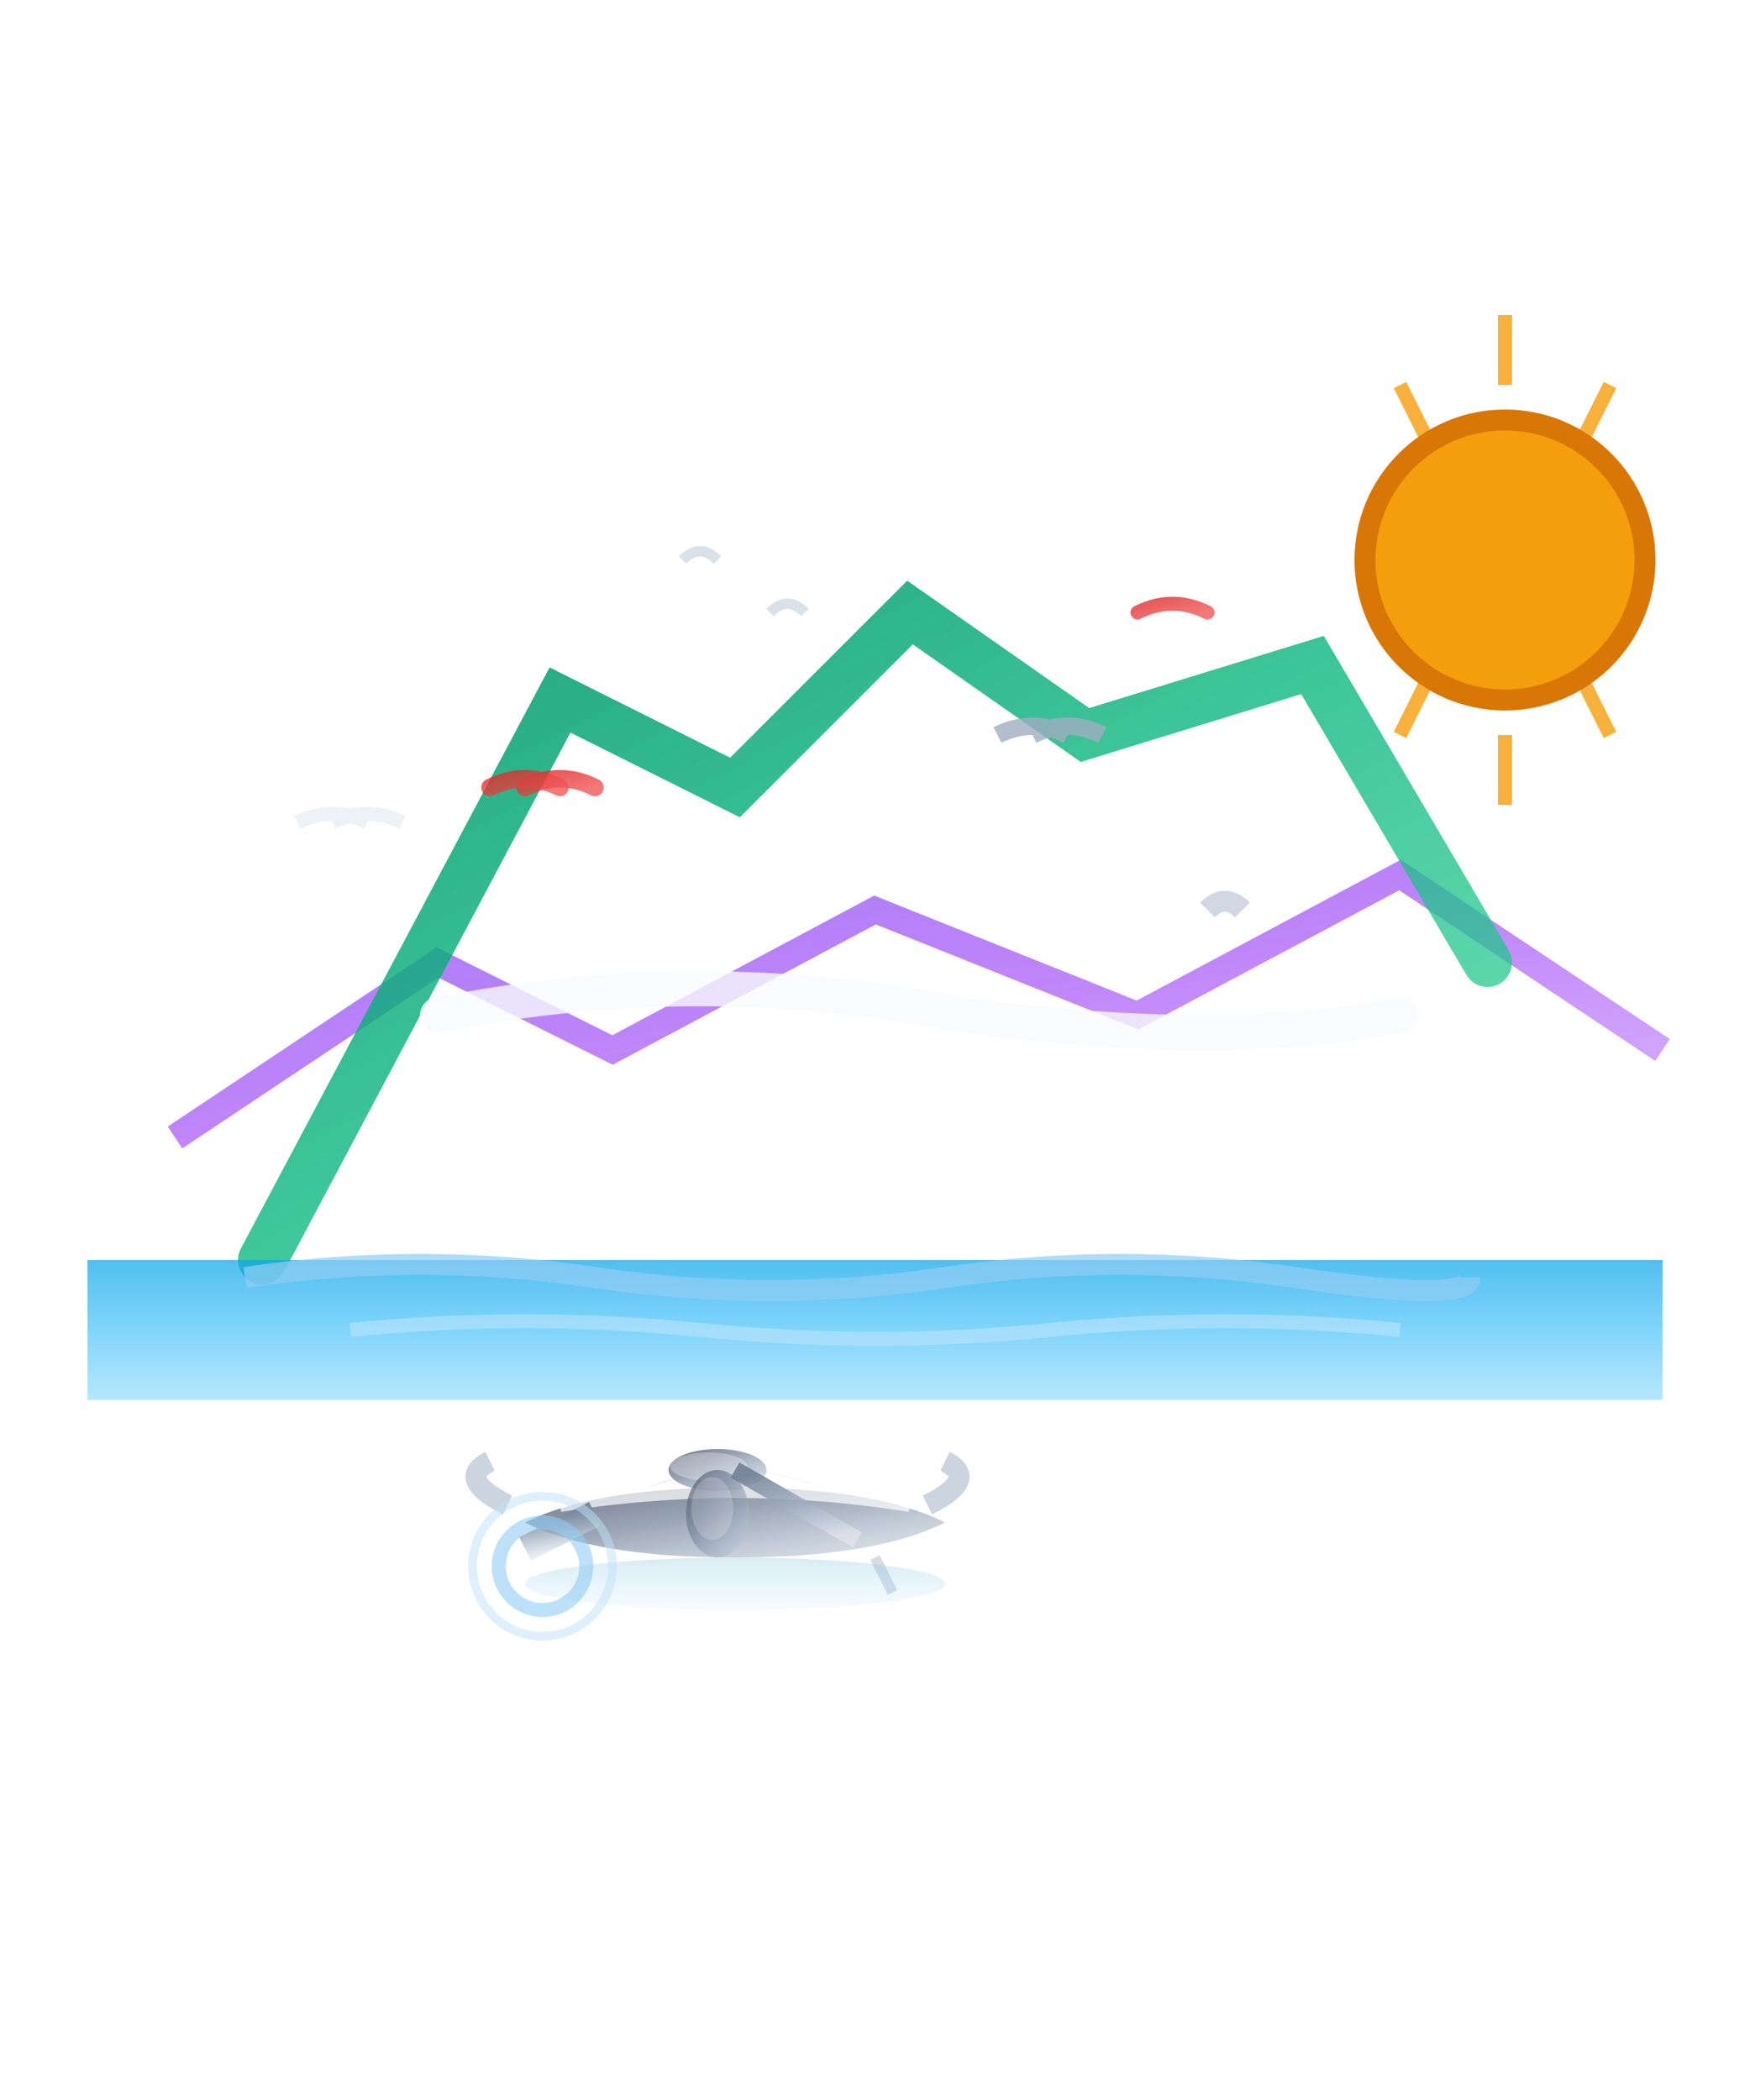 <svg viewBox="0 0 100 120" xmlns="http://www.w3.org/2000/svg">
  <defs>
    <!-- 立体山峰渐变 - 调整为更亮的颜色以适应黑色背景 -->
    <linearGradient id="mountainGradient1" x1="0%" y1="0%" x2="100%" y2="100%">
      <stop offset="0%" style="stop-color:#4A5568;stop-opacity:0.9" />
      <stop offset="40%" style="stop-color:#718096;stop-opacity:0.8" />
      <stop offset="70%" style="stop-color:#A0AEC0;stop-opacity:0.7" />
      <stop offset="100%" style="stop-color:#CBD5E0;stop-opacity:0.6" />
    </linearGradient>
    
    <linearGradient id="mountainGradient2" x1="30%" y1="0%" x2="70%" y2="100%">
      <stop offset="0%" style="stop-color:#718096;stop-opacity:0.9" />
      <stop offset="50%" style="stop-color:#A0AEC0;stop-opacity:0.8" />
      <stop offset="100%" style="stop-color:#E2E8F0;stop-opacity:0.7" />
    </linearGradient>
    
    <linearGradient id="mountainGradient3" x1="0%" y1="20%" x2="100%" y2="80%">
      <stop offset="0%" style="stop-color:#E2E8F0;stop-opacity:0.6" />
      <stop offset="100%" style="stop-color:#F7FAFC;stop-opacity:0.5" />
    </linearGradient>
    
    <!-- 水面反射渐变 - 调整为更亮的颜色 -->
    <linearGradient id="waterGradient" x1="0%" y1="0%" x2="0%" y2="100%">
      <stop offset="0%" style="stop-color:#63B3CD;stop-opacity:0.5" />
      <stop offset="50%" style="stop-color:#90CDF4;stop-opacity:0.4" />
      <stop offset="100%" style="stop-color:#BEE3F8;stop-opacity:0.3" />
    </linearGradient>
    
    <!-- 文字立体渐变 - 调整为更亮的颜色 -->
    <linearGradient id="textGradient3D" x1="0%" y1="0%" x2="100%" y2="100%">
      <stop offset="0%" style="stop-color:#4A5568;stop-opacity:1" />
      <stop offset="30%" style="stop-color:#718096;stop-opacity:0.9" />
      <stop offset="70%" style="stop-color:#A0AEC0;stop-opacity:0.8" />
      <stop offset="100%" style="stop-color:#CBD5E0;stop-opacity:0.7" />
    </linearGradient>
    
    <!-- 彩色山峰渐变 -->
    <linearGradient id="colorfulMountain1" x1="0%" y1="0%" x2="100%" y2="100%">
      <stop offset="0%" style="stop-color:#8B5CF6;stop-opacity:0.9" />
      <stop offset="50%" style="stop-color:#A855F7;stop-opacity:0.8" />
      <stop offset="100%" style="stop-color:#C084FC;stop-opacity:0.7" />
    </linearGradient>
    
    <linearGradient id="colorfulMountain2" x1="0%" y1="0%" x2="100%" y2="100%">
      <stop offset="0%" style="stop-color:#059669;stop-opacity:0.9" />
      <stop offset="50%" style="stop-color:#10B981;stop-opacity:0.8" />
      <stop offset="100%" style="stop-color:#34D399;stop-opacity:0.7" />
    </linearGradient>
    
    <!-- 彩色水面渐变 -->
    <linearGradient id="colorfulWater" x1="0%" y1="0%" x2="0%" y2="100%">
      <stop offset="0%" style="stop-color:#0EA5E9;stop-opacity:0.9" />
      <stop offset="50%" style="stop-color:#38BDF8;stop-opacity:0.8" />
      <stop offset="100%" style="stop-color:#7DD3FC;stop-opacity:0.7" />
    </linearGradient>
    
    <!-- 彩色飞鸟渐变 -->
    <linearGradient id="colorfulBird" x1="0%" y1="0%" x2="100%" y2="100%">
      <stop offset="0%" style="stop-color:#DC2626;stop-opacity:0.9" />
      <stop offset="100%" style="stop-color:#EF4444;stop-opacity:0.8" />
    </linearGradient>
    
    <!-- 立体阴影效果 - 减少阴影强度 -->
    <filter id="depthShadow" x="-50%" y="-50%" width="200%" height="200%">
      <feGaussianBlur stdDeviation="1.5" result="blur"/>
      <feOffset dx="2" dy="2" result="offset"/>
      <feFlood flood-color="#000000" flood-opacity="0.2"/>
      <feComposite in2="offset" operator="in"/>
      <feMerge>
        <feMergeNode/>
        <feMergeNode in="SourceGraphic"/>
      </feMerge>
    </filter>
    
    <!-- 高光效果 - 增强高光 -->
    <filter id="highlight" x="-50%" y="-50%" width="200%" height="200%">
      <feGaussianBlur stdDeviation="0.8" result="blur"/>
      <feOffset dx="-1" dy="-1" result="highlight"/>
      <feFlood flood-color="#FFFFFF" flood-opacity="0.6"/>
      <feComposite in2="highlight" operator="in"/>
      <feMerge>
        <feMergeNode in="SourceGraphic"/>
        <feMergeNode/>
      </feMerge>
    </filter>
    
    <!-- 大气透视效果 - 减少模糊效果 -->
    <filter id="atmospheric" x="-100%" y="-100%" width="300%" height="300%">
      <feGaussianBlur stdDeviation="2" result="atmosphere"/>
      <feOffset dx="0" dy="0" result="atmoOffset"/>
      <feMerge>
        <feMergeNode in="atmoOffset"/>
        <feMergeNode in="SourceGraphic"/>
      </feMerge>
    </filter>
  </defs>
  
  <!-- 精简的三根线条水墨山水 -->
  
  <!-- 远山一线 - 紫色渐变 -->
  <path d="M 10 65 L 25 55 L 35 60 L 50 52 L 65 58 L 80 50 L 95 60" 
        stroke="url(#colorfulMountain1)" 
        stroke-width="1.5" 
        fill="none" 
        opacity="0.9"/>
  
  <!-- 近山主线 - 绿色渐变 -->
  <path d="M 15 72 L 32 40 L 42 45 L 52 35 L 62 42 L 75 38 L 85 55" 
        stroke="url(#colorfulMountain2)" 
        stroke-width="2.8" 
        fill="none" 
        stroke-linecap="round" 
        opacity="1"/>
  
  <!-- 云雾一线 - 白色保持 -->
  <path d="M 25 58 Q 40 55 55 58 Q 70 60 80 58" 
        stroke="#F7FAFC" 
        stroke-width="2" 
        fill="none" 
        stroke-linecap="round" 
        opacity="0.8"/>
  
  <!-- 几只飞鸟点缀 - 红色渐变 -->
  <g opacity="0.9">
    <path d="M 30 45 Q 32 44 34 45" stroke="url(#colorfulBird)" stroke-width="1" fill="none" stroke-linecap="round"/>
    <path d="M 28 45 Q 30 44 32 45" stroke="url(#colorfulBird)" stroke-width="1" fill="none" stroke-linecap="round"/>
    <path d="M 65 35 Q 67 34 69 35" stroke="url(#colorfulBird)" stroke-width="0.8" fill="none" stroke-linecap="round"/>
  </g>
  
  <!-- 艳阳 - 金黄色太阳 -->
  <g opacity="1" transform="translate(72, 10)">
    <!-- 太阳光芒 -->
    <g stroke="#F59E0B" stroke-width="0.8" opacity="0.8">
      <line x1="14" y1="8" x2="14" y2="12"/>
      <line x1="14" y1="32" x2="14" y2="36"/>
      <line x1="6" y1="22" x2="10" y2="22"/>
      <line x1="18" y1="22" x2="22" y2="22"/>
      <line x1="8" y1="12" x2="10" y2="16"/>
      <line x1="18" y1="16" x2="20" y2="12"/>
      <line x1="8" y1="32" x2="10" y2="28"/>
      <line x1="18" y1="28" x2="20" y2="32"/>
    </g>
    
    <!-- 太阳主体 -->
    <circle cx="14" cy="22" r="8" 
            stroke="#D97706" 
            stroke-width="1.2" 
            fill="#F59E0B" 
            opacity="1"/>
  </g>
  
  <!-- 去掉意境留白 - 山间云雾的墨韵效果 -->
  <!-- 原来的云雾效果已移除 -->
  
  <!-- 立体水面 - 彩色蓝色渐变 -->
  <rect x="5" y="72" width="90" height="8" 
        fill="url(#colorfulWater)" 
        opacity="0.8"/>
  
  <!-- 水纹立体效果 - 调整为更亮的颜色 -->
  <g opacity="0.7">
    <path d="M 15 74 Q 25 72.5 35 74 T 55 74 T 75 74 T 85 74" 
          stroke="#90CDF4" 
          stroke-width="1.2" 
          fill="none" 
          filter="url(#highlight)"/>
    <path d="M 20 76 Q 30 75 40 76 T 60 76 T 80 76" 
          stroke="#BEE3F8" 
          stroke-width="0.8" 
          fill="none" 
          opacity="0.8"/>
  </g>
  
  <!-- 立体扁舟 -->
  <g filter="url(#depthShadow)">
    <!-- 船身主体 - 立体弧度 -->
    <path d="M 28 85 Q 32 83 40 83 Q 48 83 52 85 Q 48 87 40 87 Q 32 87 28 85" 
          fill="url(#mountainGradient1)" 
          opacity="0.9"/>
    
    <!-- 船身高光 -->
    <path d="M 30 84 Q 35 83.2 40 83.2 Q 45 83.2 50 84" 
          stroke="#FFFFFF" 
          stroke-width="0.8" 
          fill="none" 
          opacity="0.7"/>
    
    <!-- 船头船尾立体翘起 -->
    <path d="M 28 85 Q 25 83.5 27 82.5" 
          stroke="#CBD5E0" 
          stroke-width="1.2" 
          fill="none" 
          filter="url(#highlight)"/>
    <path d="M 52 85 Q 55 83.5 53 82.5" 
          stroke="#CBD5E0" 
          stroke-width="1.2" 
          fill="none" 
          filter="url(#highlight)"/>
    
    <!-- 立体船篷 -->
    <path d="M 35 83 Q 40 81 45 83 Q 42 82 40 82 Q 38 82 35 83" 
          fill="url(#mountainGradient2)" 
          opacity="0.8"/>
    <path d="M 36 82.5 Q 40 81.5 44 82.5" 
          stroke="#FFFFFF" 
          stroke-width="0.5" 
          fill="none" 
          opacity="0.6"/>
    
    <!-- 立体蓑笠翁 -->
    <g>
      <!-- 蓑笠帽 - 立体效果 -->
      <ellipse cx="39" cy="82" rx="2.8" ry="1.2" 
               fill="url(#mountainGradient1)" 
               opacity="0.9"/>
      <ellipse cx="38.5" cy="81.8" rx="2.2" ry="0.8" 
               fill="#FFFFFF" 
               opacity="0.3"/>
      
      <!-- 身形轮廓 - 立体感 -->
      <ellipse cx="39" cy="84.5" rx="1.8" ry="2.5" 
               fill="url(#mountainGradient1)" 
               opacity="0.8"/>
      <ellipse cx="38.7" cy="84.2" rx="1.2" ry="1.8" 
               fill="#FFFFFF" 
               opacity="0.2"/>
      
      <!-- 立体钓竿 -->
      <line x1="41" y1="83" x2="48" y2="87" 
            stroke="url(#mountainGradient2)" 
            stroke-width="1" 
            filter="url(#highlight)"/>
      
      <!-- 钓线立体效果 -->
      <line x1="48" y1="87" x2="49" y2="89" 
            stroke="#CBD5E0" 
            stroke-width="0.6" 
            opacity="0.8"/>
    </g>
    
    <!-- 船桨立体效果 -->
    <line x1="33" y1="85.5" x2="29" y2="87.5" 
          stroke="url(#mountainGradient2)" 
          stroke-width="1.5" 
          filter="url(#highlight)"/>
    
    <!-- 立体倒影和涟漪 -->
    <ellipse cx="40" cy="88.5" rx="12" ry="1.5" 
             fill="url(#waterGradient)" 
             opacity="0.5"/>
    <circle cx="29" cy="87.5" r="2.5" 
            fill="none" 
            stroke="#90CDF4" 
            stroke-width="0.8" 
            opacity="0.6"/>
    <circle cx="29" cy="87.5" r="4" 
            fill="none" 
            stroke="#BEE3F8" 
            stroke-width="0.5" 
            opacity="0.5"/>
  </g>
  
  <!-- 立体飞鸟群 - 调整为更亮的颜色 -->
  <g filter="url(#highlight)">
    <!-- 远山飞鸟 - 模糊效果 -->
    <g opacity="0.6" filter="url(#atmospheric)">
      <path d="M 20 48 Q 22 47 24 48" stroke="#E2E8F0" stroke-width="0.8" fill="none"/>
      <path d="M 18 48 Q 20 47 22 48" stroke="#E2E8F0" stroke-width="0.8" fill="none"/>
    </g>
    
    <!-- 中景飞鸟 - 中等清晰 -->
    <g opacity="0.8">
      <path d="M 60 43 Q 62 42 64 43" stroke="#A0AEC0" stroke-width="1" fill="none"/>
      <path d="M 58 43 Q 60 42 62 43" stroke="#A0AEC0" stroke-width="1" fill="none"/>
    </g>
    
    <!-- 近景飞鸟 - 最清晰 -->
    <g opacity="0.9">
      <path d="M 70 53 Q 71 52 72 53" stroke="#CBD5E0" stroke-width="1.2" fill="none"/>
    </g>
    
    <!-- 高空飞鸟 -->
    <g opacity="0.7">
      <path d="M 40 33 Q 41 32 42 33" stroke="#CBD5E0" stroke-width="0.6" fill="none"/>
      <path d="M 45 36 Q 46 35 47 36" stroke="#CBD5E0" stroke-width="0.6" fill="none"/>
    </g>
  </g>
</svg>